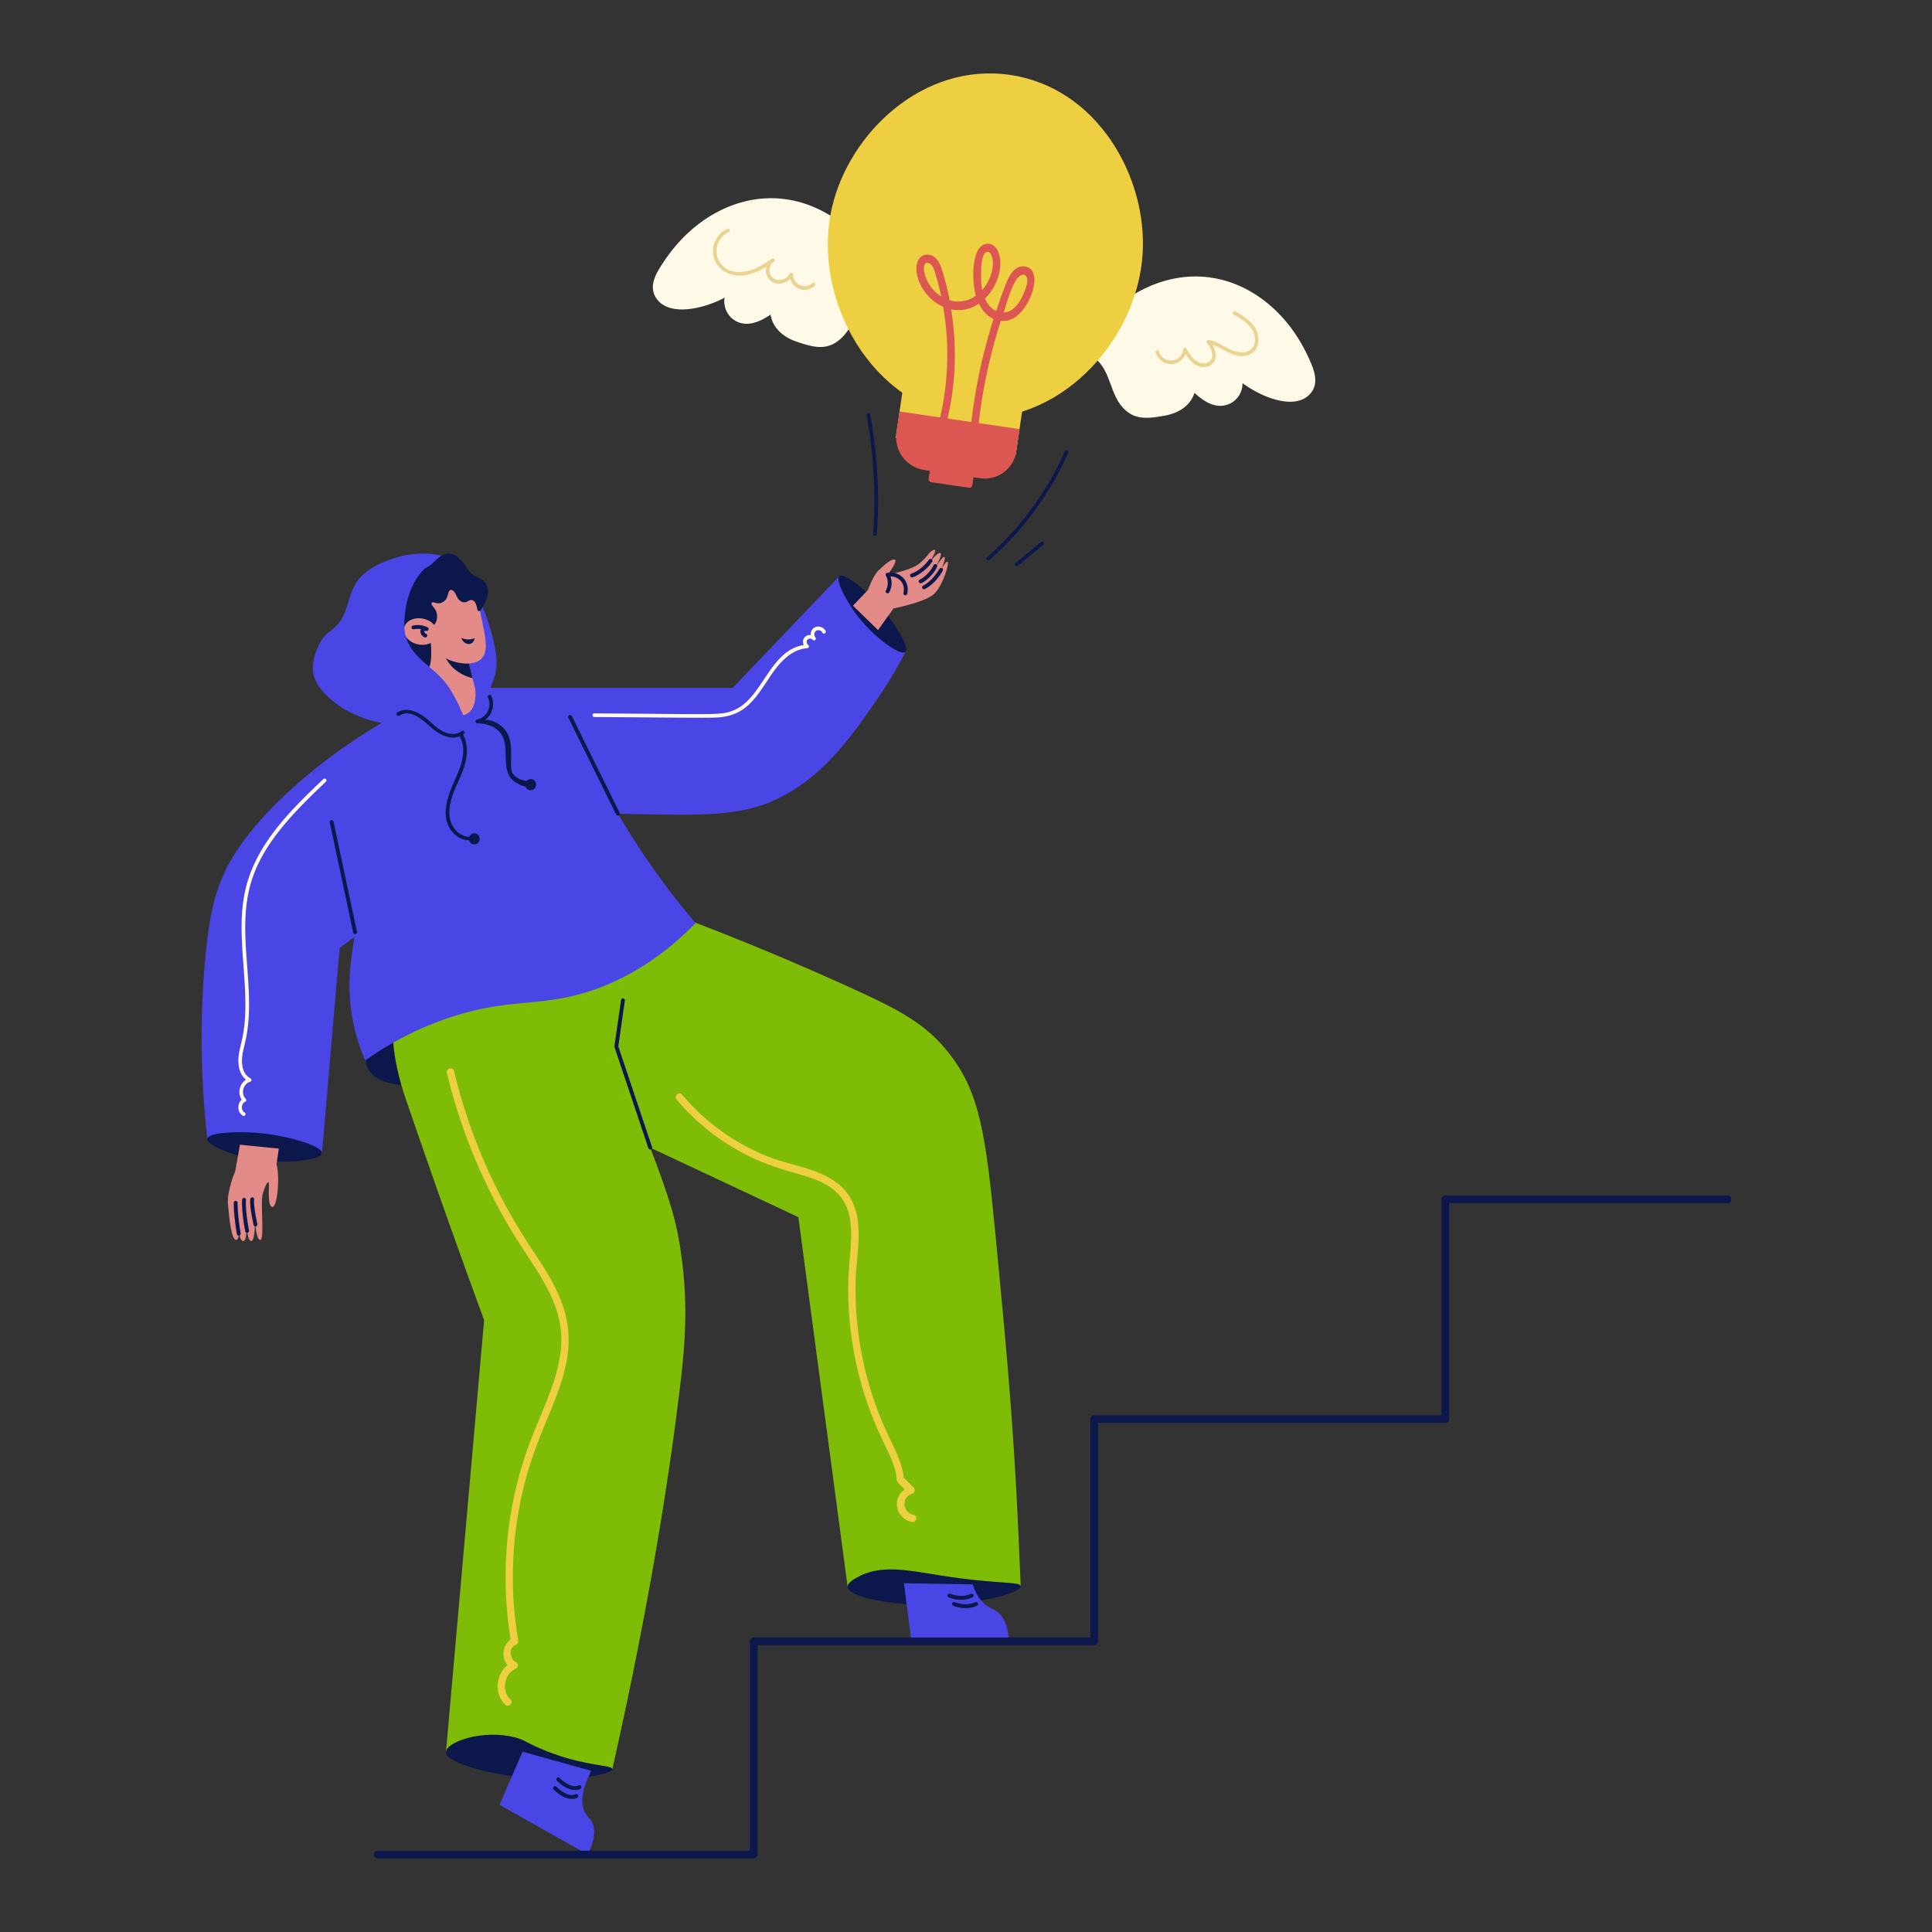 <svg xmlns="http://www.w3.org/2000/svg" viewBox="0 0 2000 2000" id="develop-creative-idea"><rect x="0" y="0" width="2000" height="2000" fill="#333333" stroke="none"/><g><path fill="#4a46e6" d="M465.78,578.17s-30.41-14.68-73.16,5.66-21.95,49.94-51.87,70.24c-9.55,6.48-17.13,25.53-17,37.83.23,23.26,30.06,40.65,34.11,43,34.31,19.47,76.68,17.2,76.68,17.2.4,0-5.07.88,54.09-9.37Z"></path><path fill="#4a46e6" d="M492.28,611.76s14.84,28.89,20.73,62-14.58,42.94-7.86,57.76-45.35-10.28-45.35-10.28l1.8-73.7Z"></path><path fill="#0c184c" d="M454.48,1043.1l-72.2,35.72s-23.18,44.84,44.84,44.84S454.48,1043.1,454.48,1043.1Z"></path><path fill="#7ebc07" d="M646.6,928.05c96.43,34.2,175.24,67.69,233.77,94.35,51.67,23.53,78.93,37.82,103.11,69.28,30.28,39.39,36.92,81.21,46.89,185.06,13.54,141.13,20.31,211.69,26.24,365.24l-179.15.61-51-382.62L563.24,1136.49q-21.91-67.21-43.84-134.41Z"></path><path fill="#7ebc07" d="M420.93,981a224.14,224.14,0,0,0-14.5,68.8c-2,41.66,8.57,73.28,15.63,93.78,20.46,59.36,46.53,134.59,79.1,222.93q-19.76,223.6-39.5,447.23l172.25,17.5c40-177,59.49-308.83,69.46-390.72,5.36-44,9.63-87.11,1.74-142.39-7.27-50.92-16-76.86-134.05-358.81Z"></path><path fill="#0c184c" d="M633.91,1831.26c0,5.2-40.77,13.74-87.13,9.45-34.59-3.21-85.39-14.77-85.12-27,.23-10.51,38.5-23.93,71.77-15.07,9.32,2.48,10.3,4.59,24.52,10.83C602.11,1828.9,633.9,1826.67,633.91,1831.26Z"></path><path fill="#4a46e6" d="M612.1,1833.18c-12,23.4-10.41,36.17-6.27,43.6,3.11,5.58,6.85,6.66,8.55,13.4,3.36,13.33-6.08,29.64-6.08,29.64.4,0-2.19-1.23-91.17-51.44q11.89-27.48,23.78-55Z"></path><path fill="#0c184c" d="M1056.61,1642c.5,7.16-44.56,18.63-88.15,19.52-41.08.84-90.35-7.52-91-18.91-.1-1.65.77-4.37,8.45-8.93,25.17-14.94,53.47-8.12,88.36-2.66C1033.64,1640.3,1056.25,1636.93,1056.61,1642Z"></path><path fill="#4a46e6" d="M1007.14,1640.22c1.57,5.6,4.76,13.67,11.91,20.1,6.47,5.81,11.84,5.46,16.52,11.09,5,6,8.21,14.45,8.71,26.68H943.39q-3.82-29.58-7.66-59.16Z"></path><path fill="#0c184c" d="M780.23,1923.82H390.93a4,4,0,0,1,0-8h385.3V1699.1a4,4,0,0,1,4-4h348.42V1469a4,4,0,0,1,4-4h359.58V1241.47a4,4,0,0,1,4-4h292.09a4,4,0,0,1,0,8H1500.23V1469a4,4,0,0,1-4,4H1136.65V1699.1a4,4,0,0,1-4,4H784.23v216.72A4,4,0,0,1,780.23,1923.82Z"></path><rect width="42.22" height="70.88" x="443.07" y="653.4" fill="#e38b88" transform="rotate(-13.8 464.305 688.97)"></rect><circle cx="458.04" cy="638.62" r="39.45" fill="#e38b88"></circle><path fill="#e38b88" d="M453.39,679.12c19.1,9.59,38,10.66,45.58,2.12,6.55-7.39,3.7-21-.14-39.31a145.84,145.84,0,0,0-7.08-23.65l-61.88,19.39Z"></path><path fill="#0c184c" d="M485.45 686.93a49.33 49.33 0 01-23.85-5.39c5.91 10.77 15.92 17.6 27.57 20.5zM477.51 660.23a16.79 16.79 0 0013.88.37C489.83 669.42 479.9 668.07 477.51 660.23z"></path><path fill="#4a46e6" d="M465.74 713.14c-73.14 30.79-124 68.74-155.26 95.9-58.14 50.47-74.83 86.34-79.92 98.18-8.29 19.29-14 40.42-18.26 86.76-4 43.82-6.4 106.92 2.28 184.94l118.73 14.84q9.13-106.17 18.26-212.34L497.28 871.54Q481.5 792.34 465.74 713.14zM491.81 712.12H758.42L868.87 596.44Q903 635.68 937.22 674.9a430.47 430.47 0 01-28.54 47.94c-25.19 36.71-53.93 78.59-100.54 102.46-38.23 19.59-76.83 18.86-154 17.41a786.29 786.29 0 01-92.05-7.13Q526.92 773.85 491.81 712.12z"></path><path fill="#4a46e6" d="M334.78,839c22.07,28.64,30,53.94,33.06,71.83,9,52.14-15,84.76-2.28,147.07a205.21,205.21,0,0,0,12.54,39.9,331.41,331.41,0,0,1,94.63-46.74c56.82-17.36,85.94-8.91,134.82-24.07,28.35-8.79,69-27.26,112.57-71.32a794.19,794.19,0,0,1-130-213.58l-98.34-30-40,13.62Z"></path><path fill="#0c184c" d="M503,604.32c-2.39-4.25-6.45-5.57-10.6-7.54-4.79-2.28-7.66-6.54-10.52-10.82-5.05-7.56-12.61-16-22.65-11.81-4.71,2-8.09,5.77-11.71,9.2-4.3,4-9,5.82-14.67,7.24C411.39,596,398,607.9,395,629.76a51.27,51.27,0,0,0,1.24,19.29c.86,3.91,6.32,28.78,19.94,31.66,4.33.91,5.2-1.3,10,0,9.63,2.58,12.07,13.55,15.68,12.26,4.37-1.57,4.49-12.07,4.56-18.24a70.06,70.06,0,0,0-3.66-23,2.22,2.22,0,0,0,.85-.17,14.53,14.53,0,0,0,7.17-20.16c-1.19-2.27-4.62-5.24-4-7.12.37-1.11,1.57-.78,2.52-.6,1.77.33,3.2,1,5.05.85a9.88,9.88,0,0,0,7.2-4c1.65-2.29,1.89-5.12,2.94-7.66,1.87-4.53,5.6-1.15,7.07,1.82s2.74,6.38,6,8.08a6.62,6.62,0,0,0,4.86.52c1.64-.48,3-1.83,4.67-2.07,5.15-.74,6.47,6.41,7.12,10,.3,1.72,2.67,1.73,3.48.46C502.74,623.7,508.28,613.62,503,604.32Z"></path><ellipse cx="435.4" cy="653.7" fill="#e38b88" rx="13.56" ry="17.57" transform="rotate(-77.57 435.447 653.722)"></ellipse><path fill="#0c184c" d="M440.24,659.91c-1.3,0-4-1.93-4.83-4.72a5,5,0,0,1,.37-3.87,19.14,19.14,0,0,0-7.35.13,2,2,0,1,1-.82-3.92,23.21,23.21,0,0,1,15,1.86,2,2,0,0,1-1.36,3.74,2.4,2.4,0,0,0-2,.2c-.25.4.17,2,1.85,2.77A2,2,0,0,1,440.24,659.91Z"></path><path fill="#e38b88" d="M449.84,718.92s18.61,26.61,32.15,20.77,9.82-27.57,9.82-27.57-7.17-7.82-20.75-10.08S449.84,718.92,449.84,718.92Z"></path><path fill="#4a46e6" d="M440.31,588.13S421,602.87,418.58,641.79s30.9,44.8,47.16,71.35S484.45,757,484.45,757l-49.56,8.48-58.5-81,2.85-63.27S383.66,589.48,440.31,588.13Z"></path><path fill="#0c184c" d="M673.12,1190a2,2,0,0,1-1.9-1.36L636.14,1084c-.23-.69-.64,3,6.76-48.79a2,2,0,0,1,2.26-1.7,2,2,0,0,1,1.7,2.26l-6.78,47.4L675,1187.4A2,2,0,0,1,673.12,1190Z"></path><path fill="#edcf41" d="M578.56 1341c-13.64-31.31-33.64-51.26-60.2-102.46A571.74 571.74 0 01470 1108.66c-1.14-4.77-8.5-2.75-7.36 2a578.2 578.2 0 0070.15 168.81c21.06 34.09 47.85 65.77 48.27 105.93.39 39.07-21.81 76.8-35.58 116.14a399.47 399.47 0 00-16.85 195.64c-8.32 5.8-10 19.12-3.24 26.49-12.22 9.51-14 30.11-2.41 41 3.57 3.37 9-2 5.4-5.39-9.76-9.2-6.26-26.79 5.85-32.06 2.51-1.09 2.5-5.5 0-6.59-6.64-2.9-7.94-14.89-.46-17.83a4 4 0 002.66-4.7 390.74 390.74 0 01-.85-125.71c8.46-54 23.48-84.4 37-118.4C588.8 1413.43 595.93 1380.91 578.56 1341zM945.83 1568.18c-11.41-2.41-13.25-18-1.68-21.84a3.86 3.86 0 001.68-6.38l-10.23-10.17c-1.86-16.66-10.15-31.19-17.13-46.18a355 355 0 01-32.67-158.29c.81-30.3 11-67.52-11-92.92-19.46-22.37-53.41-24.72-79.49-35a225 225 0 01-89.3-64.34c-3.18-3.76-8.55 1.66-5.4 5.39a231.62 231.62 0 0077.54 59.78c37.48 17.76 66.28 17.45 86 34.37 25.71 22 14.66 59.53 14 95.23a362.19 362.19 0 0014.2 107.46c15.13 52.31 32.08 70 35.48 92.34.78 5.14-1.17 5.37 8.78 14.14-14.08 10.1-8.81 30.33 7.23 33.72C948.59 1576.56 950.64 1569.2 945.83 1568.18z"></path><path fill="#0c184c" d="M908.81 624.88c17.09 18.69 33.22 45.66 28.41 50s-31.13-13.82-48.74-36.34c-12.57-16.07-24-38.51-19.58-42.19C873.5 592.54 894.78 609.54 908.81 624.88zM333.31 1193.76c-.67 6.71-31.45 10.65-57.77 7.94-30.26-3.12-62-15.79-61-22.78s35.38-8.53 62-5.09C302.21 1177.15 334 1186.8 333.31 1193.76zM491 862.65a5.21 5.21 0 00-5.16 3.57c-6.4 0-12.36-4-16-9.2-5-7.11-5.43-16.24-3.84-24.54 3.27-17 14.38-31.35 16.82-48.54 1.15-8.06.39-16.39-3.56-23.57.36-.25.72-.48 1.08-.77 1.91-1.54-.81-4.23-2.7-2.69-4.87 3.93-11.7 3.3-17.19 1.1-6.28-2.5-11.21-7.49-16.21-11.86-8.71-7.61-21.36-15.54-32.85-8.65-2.1 1.26-.18 4.56 1.93 3.3 13-7.83 25.87 6.45 34.95 13.91 7.54 6.2 18.33 11.39 27.65 7.52 8.92 16.09-.46 34.75-7.06 49.93s-12.51 34.6-.74 48.86a23.6 23.6 0 0017.56 8.91A5.23 5.23 0 00491 874.1C498.33 874.1 498.35 862.65 491 862.65zM549.4 806.51a5.21 5.21 0 00-4.32 2c-2.31-.76-7.75-1.09-12.8-5.9-3.87-3.68-3.22-8.5-3.18-21.77 0-7-.19-14.31-3.35-20.74a28 28 0 00-23.33-15 20.13 20.13 0 006-24.84c-1-2.23-4.32-.29-3.3 1.93A16.33 16.33 0 01493.63 745c-2.39.54-1.39 4.24 1 3.68 12 .59 18.26 4.6 21.76 8.26 13.67 14.27.34 38.73 15 51.2a32 32 0 0012.8 6.22A5.21 5.21 0 00549.4 818C556.76 818 556.77 806.51 549.4 806.51zM637.9 843.2L588.36 743a2 2 0 113.59-1.77l49.54 100.19A2 2 0 01637.9 843.2zM367.57 967a2 2 0 01-1.95-1.58L341.37 851.44a2 2 0 011.54-2.38 2 2 0 012.38 1.54l24.24 113.94A2 2 0 01367.57 967z"></path><path fill="#fff9e8" d="M854.64 653a8.58 8.58 0 00-11.9-3.15 8 8 0 00-3.45 7.61 7 7 0 00-7.21 10.28c-36 5.57-42.4 56.21-73.67 68-12.74 4.81-16.6 3.59-143.17 2.73-2.43 0-2.44 3.76 0 3.78 124.75.85 125.4 1.4 136.12-.64 23.61-4.48 33.49-23 46.63-42.42 8.73-12.92 20.84-27 37.53-28.15a1.91 1.91 0 001-3.53 3.78 3.78 0 01-.53-5.42 3.83 3.83 0 015.39.3c1.71 1.79 4.22-.84 2.67-2.68-1.69-2-1.28-5.6 1.14-6.9a4.78 4.78 0 016.23 2.09C852.54 657.08 855.82 655.18 854.64 653zM334.72 806.5c-30.83 29.4-63.37 60.88-77.26 102.29-15.49 46.13-1.4 94.7-3.71 141.94-1.06 21.67-4.54 28.72-6.4 39.94-1.56 9.43-.47 20.71 7.28 27-6.69 4.16-9 14.17-4.4 20.72-5 4.12-4.68 13.22 1.16 16.59 2.12 1.22 4-2 1.91-3.27-4.21-2.43-3.63-9.29.67-11.28a1.9 1.9 0 00.38-3c-5.3-5.25-2.57-15.64 4.63-17.61a1.91 1.91 0 00.45-3.46c-10-5.34-9.85-18.13-7.86-27.73 1.18-5.71 2.74-11.32 3.73-17.07 5-28.82 1.32-57.75-.53-86.67-3.22-50.23 1.18-82.33 33.8-124.16 14.58-18.7 31.7-35.23 48.82-51.57C339.16 807.49 336.48 804.81 334.72 806.5z"></path><path fill="#e38b88" d="M248.39,1185l-4.87,27.33s-8.84,20.78-7.56,34.23,3.35,36.84,8.55,37,1.53-26.49,1.53-26.49-.21,26,5.36,27.65,3.59-28.11,3.59-28.11-.39,27.09,4.83,28.1,4.13-31.26,4.13-31.26-.27,28.66,5.1,30.06.07-38.54,3-47.86,4.21-11.22,5.84-11.93-1.9,23.09,3.52,25.6,8.71-29.39,4.85-44.2l2.39-16.06Z"></path><path fill="#0c184c" d="M247.19 1279.1a2 2 0 01-2-1.65c-.13-.77-3.3-19-3.22-32.28a2 2 0 014 0c-.07 12.93 3.13 31.38 3.16 31.57A2 2 0 01247.19 1279.1zM255.84 1276.21a2 2 0 01-2-1.6c-.17-.83-4-20.4-3.18-32.71a2 2 0 014 .28c-.82 11.77 3.08 31.44 3.12 31.64A2 2 0 01255.84 1276.21zM264.45 1269.56a2 2 0 01-1.94-1.56c-.18-.78-4.36-19.18-3.4-26.78a2 2 0 012.24-1.73 2 2 0 011.73 2.23c-.87 6.91 3.28 25.21 3.32 25.39A2 2 0 01264.45 1269.56z"></path><path fill="#e38b88" d="M883,627l15.58-16.33s5.27-15.07,10.8-20.1,12.94-12.44,16.84-11.31-7.35,15.58-7.35,15.58,19.79-3.39,30-9.55,12.24-14.45,18-16.08-10,21.36-10,21.36,11.06-18.09,16.08-18.09-8.79,21.61-8.79,21.61,10.55-17.78,13.19-17.63-2.7,13.29-6,19.51c0,0,6.22-14.32,9.3-14.57s-5,26.82-15,34.55-40.71,13.94-40.71,13.94l-16,22.37Z"></path><path fill="#fff9e8" d="M941.56 289.09c-6-3.25-12.07-6.27-18.19-9.24-18-17.4-35-36.15-55.31-50.92-63.83-46.34-139.22-20.75-180.68 41.62-7 10.46-16.11 24.12-8.9 36.73 12.31 21.5 49.84 12.56 71.65.86a23.09 23.09 0 0010.71 23.68c12.32 7.44 25.86 1.29 36.84-6.12 2.23 13.66 12.84 23.1 26.44 27.8 18.58 6.42 32.46 10 46.88-3.51 13.13-12.31 16.75-33.05 32.2-42.93a22.35 22.35 0 0112.3-3.9c4.91.1 8.8 2.86 13 4.95C946.33 316.89 959.45 298.82 941.56 289.09zM1099.94 348.66c6.38-2.3 12.88-4.36 19.38-6.37 20.48-14.45 40-30.42 62.4-41.94 70.12-36.11 140.75.62 172.27 68.56 5.29 11.4 12.26 26.29 3.22 37.66-15.42 19.38-51.16 4.85-71-10a23.08 23.08 0 01-14.18 21.78c-13.3 5.49-25.76-2.64-35.49-11.63-4.26 13.16-16.19 20.88-30.35 23.46-19.34 3.53-33.6 5-45.8-10.58-11.11-14.16-11.54-35.21-25.31-47.32a22.3 22.3 0 00-11.57-5.72c-4.87-.64-9.13 1.49-13.65 2.91C1091 375.42 1080.78 355.57 1099.94 348.66z"></path><path fill="#edcf41" d="M1182.9,262c-5.46,93.08-89.28,180.2-182.46,170-97.3-10.6-161-122.51-139.18-217.22,17.86-77.48,94.57-150.42,184.41-137.24S1187.57,182.39,1182.9,262Z"></path><rect width="125.53" height="62.76" x="931.1" y="399.78" fill="#edcf41" transform="rotate(8.34 994.167 431.284)"></rect><path fill="#dc5752" d="M926.44,434.85H1052a0,0,0,0,1,0,0v23.3a32.9,32.9,0,0,1-32.9,32.9H960.75a34.31,34.31,0,0,1-34.31-34.31v-21.9A0,0,0,0,1,926.44,434.85Z" transform="rotate(8.34 989.526 463.13)"></path><rect width="45.76" height="22" x="962.17" y="480.22" fill="#dc5752" rx="3.2" transform="rotate(8.34 985.384 491.422)"></rect><path fill="#dc5752" d="M1061,275.88c-13.71-1.95-19,16.12-23.18,27.26-2.35,6.21-4.48,12.51-6.6,18.82-5.4-2.61-9.16-7.38-11.63-12.82,16-15.58,19.56-39.34,12.42-51-5.31-8.67-15.48-7.42-20,1.54-6,11.87-5.18,34.35-1.79,46.44A30.78,30.78,0,0,1,983,310.81c-.26-1.34-.4-2.7-.68-4q-2.26-10.89-5.39-21.53c-1.65-5.61-3.2-11.89-6.77-16.39-6.77-8.52-19.25-6.82-21.2,5.4-2.28,14.28,8.69,35.14,27.36,43.26a287.52,287.52,0,0,1-4,118.29c-1.34,5.39,6,7.94,7.37,2.54,10.17-40.91,11.07-79.34,4.93-118.13a37.22,37.22,0,0,0,28.7-5.89c3.29,6.73,8.29,12.66,15.17,15.84a567.5,567.5,0,0,0-24.76,124.27c-.48,5.57,7.24,5.79,7.72.24A563.2,563.2,0,0,1,1036,332.2a22.87,22.87,0,0,0,15.89-4.52C1068.75,315.24,1079.75,278.56,1061,275.88Zm-99.4-3.51c4.63,1.72,6.22,9.49,7.57,14,2,6.76,3.69,13.63,5.17,20.54C955.16,294.81,952.27,268.9,961.6,272.37Zm60.27-11.57c3.59-.7,5.26,5,5.73,8,1.25,8.09-1.82,21.2-10.8,31.41a67.66,67.66,0,0,1-1.19-14.23C1015.68,280.83,1015.11,262.12,1021.87,260.8Zm39.27,39.28c-3.76,10.55-11,23.06-22.31,23.51,4.46-13.2,7.73-25.43,13.3-34.14,2.11-3.31,7.93-8,10.58-2.74C1064.63,290.55,1062.48,296.35,1061.14,300.08Z"></path><path fill="#ebd392" d="M841.07 293.05c-7.67 6.76-20.09 1.67-20-8.83a1.9 1.9 0 00-3.64-.9c-3 5.95-12 8.81-17.39 4.38-4.89-4-4.68-13.16.88-16.47l.49-.32c1.79-1.17-.09-4.29-1.95-3.21-5 2.86-13.38 9.53-24.13 12.52-8 2.22-17.37 2.14-24.39-2.79a21.46 21.46 0 013.59-37.19c2.21-1 .68-4.48-1.54-3.46-12.65 5.82-18.56 21-12.58 33.71 6.6 14 23 17.28 36.76 13.11a71.82 71.82 0 0016.2-7.63c-1.36 5-.16 10.81 4 14.41 6.1 5.31 15.26 3.66 20.66-1.67a15.51 15.51 0 0025.44 7.3C845.26 294.4 842.9 291.44 841.07 293.05zM1298 337.38c-4.88-6.62-12.06-10.91-19-15a1.89 1.89 0 00-1.91 3.27c7 4.07 14.58 8.4 19 15.48 3.49 5.66 4.55 14.22-.13 19.57-5.4 6.17-14.91 4.34-21.49 1.39-7.7-3.45-14.54-8.73-23-10.15-1.44-.24-3.21 1.29-2.14 2.78 2.63 3.68 5.34 8 5.55 12.69a8 8 0 01-7 8.58c-9.65 1.54-15.48-8-19.64-15.08-1-1.76-3.32-.79-3.53 1a12.67 12.67 0 01-24.79 2.05c-.72-2.32-4.37-1.33-3.65 1 2.27 7.34 9.68 12.75 17.48 11.92a16.73 16.73 0 0013.47-10.37c5.17 7.93 12.52 15.8 22.84 12.9 7.51-2.11 12.06-10.55 5.12-22.54 12 4.15 22.69 14.87 36.15 11S1305.13 347.08 1298 337.38z"></path><path fill="#0c184c" d="M944.09 597.69a2 2 0 01-.64-3.9c10.63-3.54 18.08-14.24 18.15-14.35a2 2 0 012.78-.51 2 2 0 01.52 2.77C958.34 591.27 946.88 597.69 944.09 597.69zM953.06 603.78a2 2 0 01-.91-3.78c9.8-5 14.22-14.78 14.26-14.88a2 2 0 013.67 1.61C965.94 596.14 955.35 603.78 953.06 603.78zM955.41 606.33c10.07-4.86 16.93-17.23 17-17.35a2 2 0 013.51 1.92c-.3.55-7.53 13.61-18.78 19A2 2 0 01955.41 606.33zM937.23 616.23a2 2 0 01-2-2.47c2.25-9.38-4.38-16.87-13.45-17.11a20.18 20.18 0 01-1.23 16.5 2 2 0 01-3.52-1.9 16.25 16.25 0 000-15.49 2 2 0 011.5-2.92c12.89-1.79 23.79 8.6 20.6 21.85A2 2 0 01937.23 616.23zM1102.44 466.94a316.59 316.59 0 01-80.77 110.12c-1.84 1.61.85 4.28 2.67 2.68a319.59 319.59 0 0081.37-110.89C1106.69 466.65 1103.43 464.72 1102.44 466.94zM1077.57 561.15l-26.22 21.66c-1.88 1.55.81 4.22 2.68 2.68l26.22-21.66C1082.13 562.27 1079.44 559.61 1077.57 561.15zM900.77 429.18c-.44-2.39-4.09-1.38-3.65 1a484 484 0 016.79 122.62c-.17 2.43 3.61 2.42 3.79 0A486.77 486.77 0 00900.77 429.18zM576.41 1843.26a2 2 0 012.88-2.77c.11.12 11.59 11.84 19.7 7.7a2 2 0 012.69.87C603.84 1853.3 590 1857.37 576.41 1843.26zM573.13 1852.45a2 2 0 010-2.82 2 2 0 012.83 0c.11.12 11.57 11.84 19.7 7.7a2 2 0 012.69.88C600.57 1862.51 586.7 1866.55 573.13 1852.45zM982.1 1653.57a2 2 0 011.6-3.67c.11 0 11.42 4.83 21.36 0a2 2 0 011.74 3.6C999.19 1657.21 989.15 1656.66 982.1 1653.57zM986.75 1662.22a2 2 0 011.59-3.67c.11 0 11.42 4.83 21.36 0a2 2 0 011.74 3.6C1003.83 1665.86 993.79 1665.31 986.75 1662.22z"></path></g></svg>